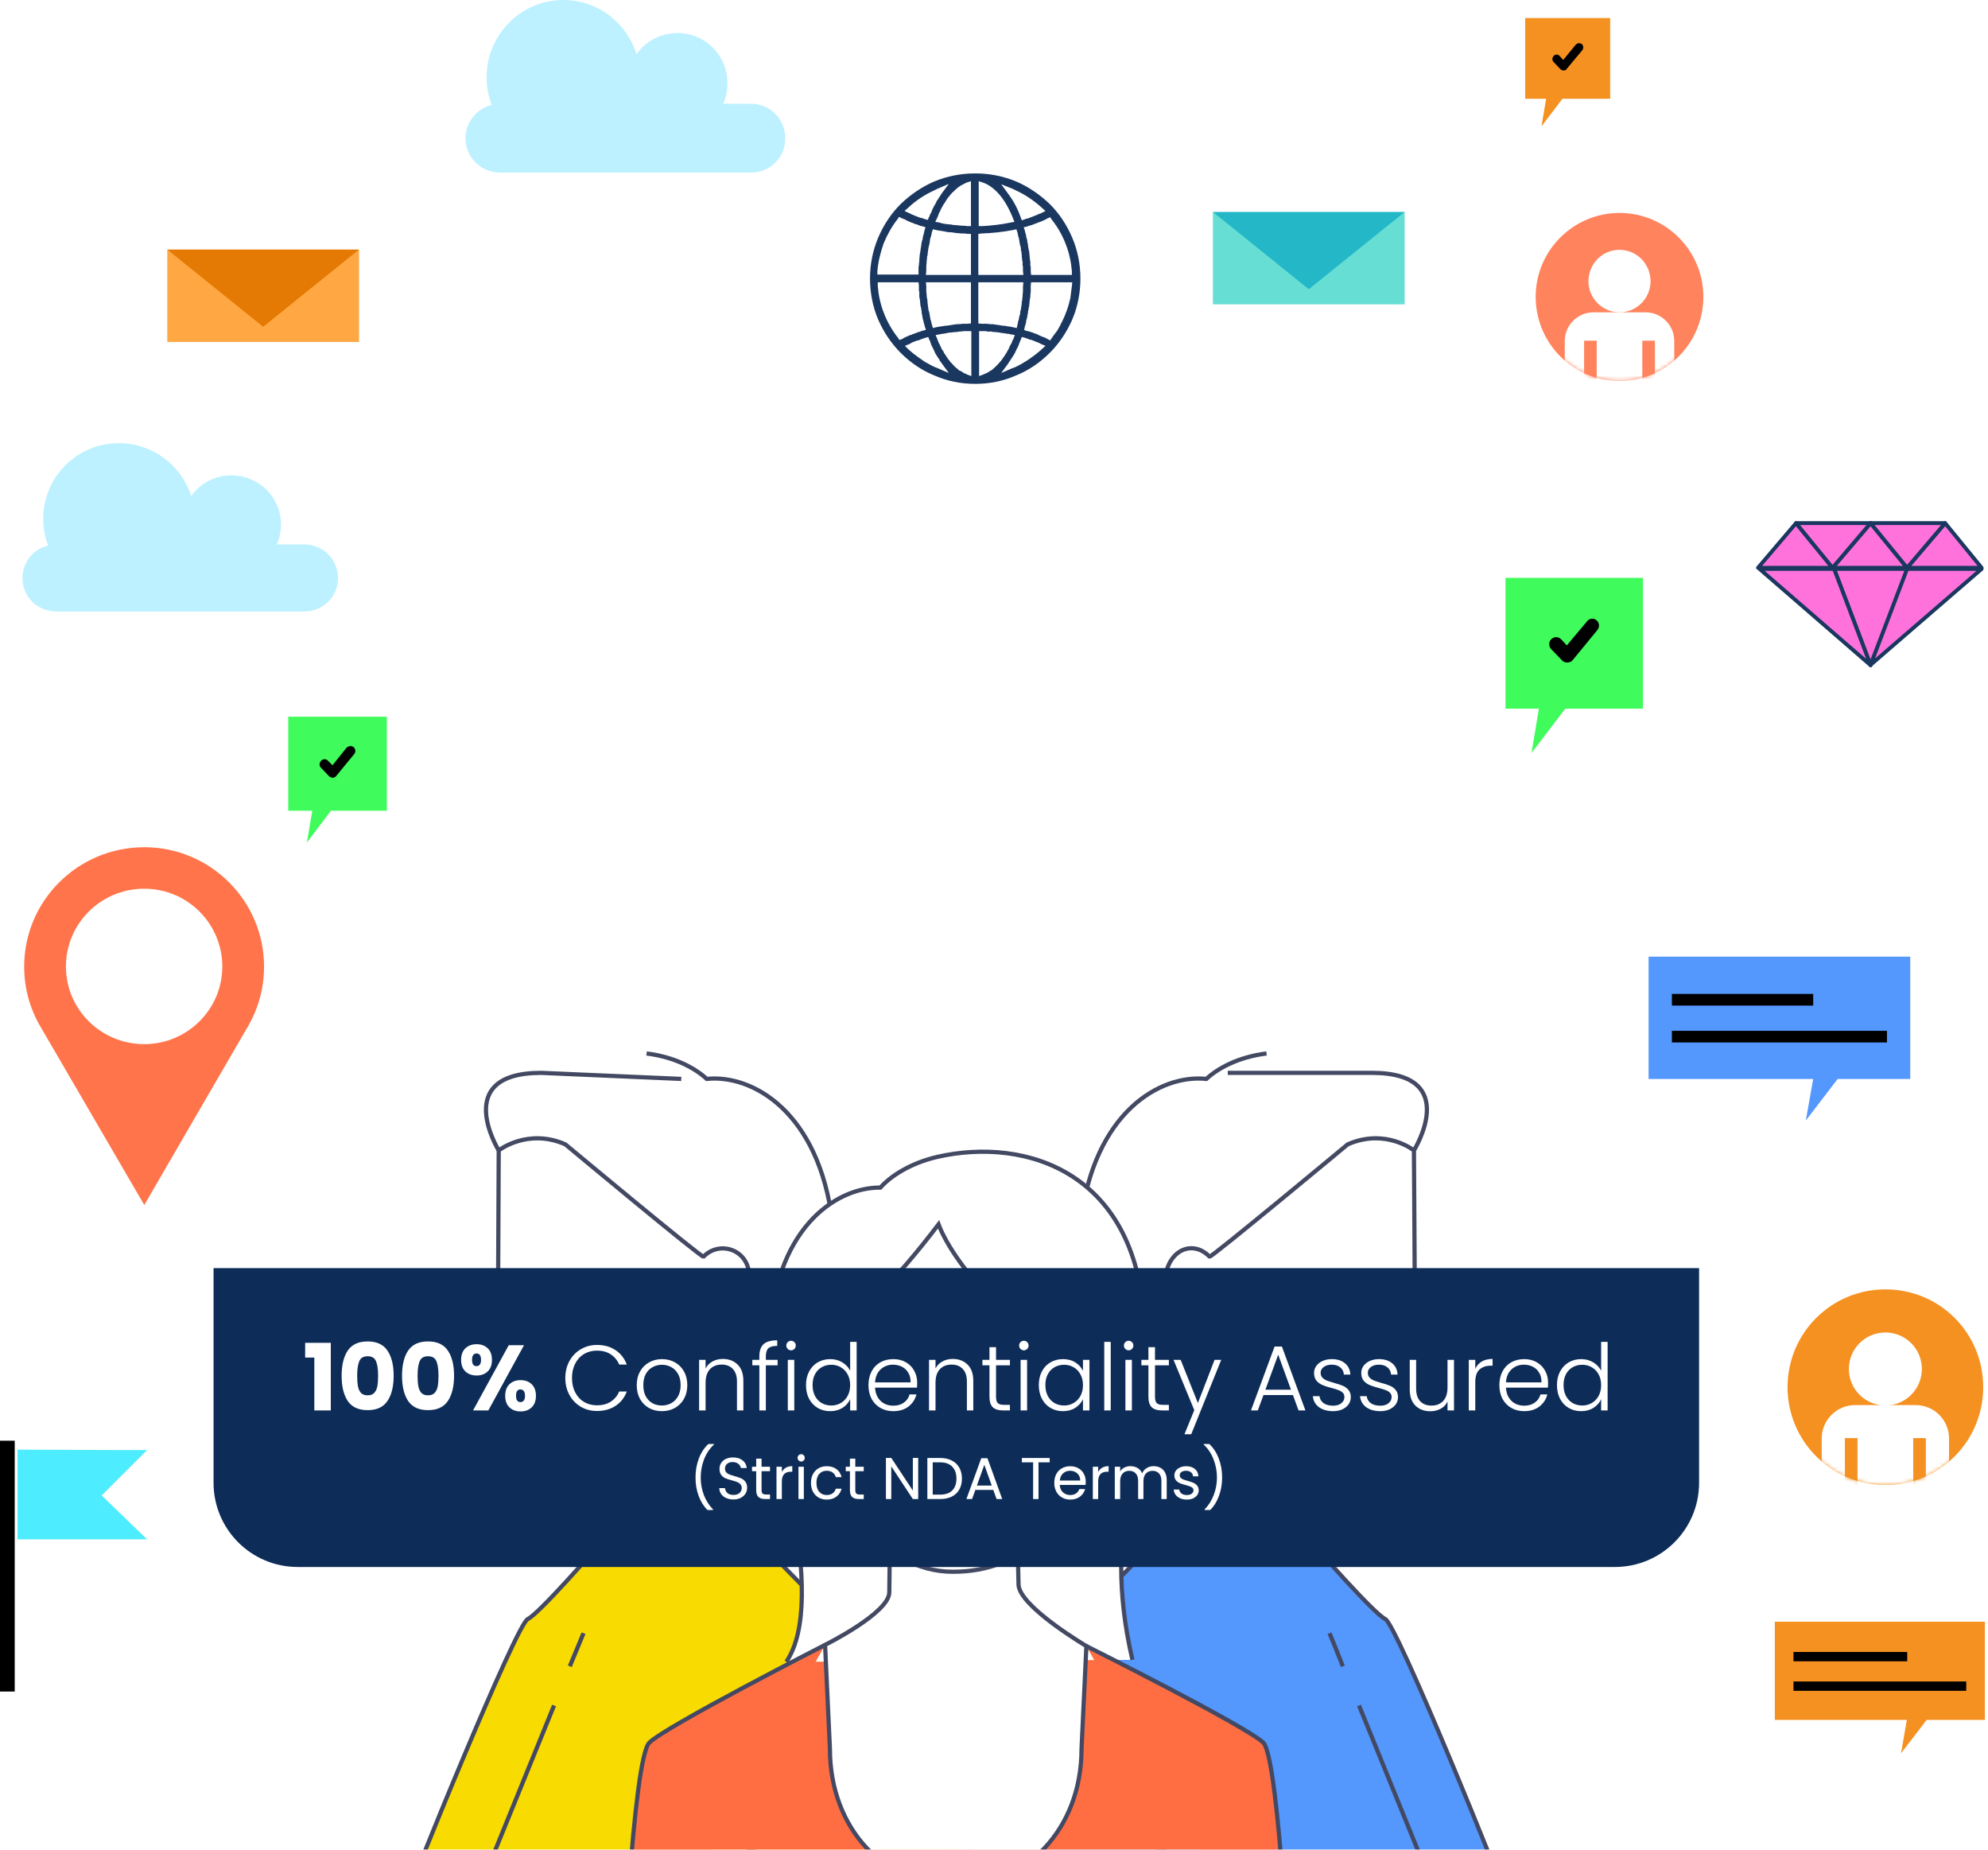 <svg width="516" height="480" viewBox="0 0 516 480" fill="none" xmlns="http://www.w3.org/2000/svg">
<g filter="url(#filter0_dddd_2607_10490)">
<path d="M241.406 339.759C244.237 332.106 247.696 282.834 254.93 273.923C258.075 269.94 305.669 224.128 306.403 220.668C307.242 217.209 311.33 220.668 341.313 229.789C341.313 229.789 356.618 247.296 359.553 248.659C362.489 249.917 389.641 316.695 394.044 329.066" fill="#5497FD"/>
<path d="M241.406 339.759C244.237 332.106 247.696 282.834 254.93 273.923C258.075 269.94 305.669 224.128 306.403 220.668C307.242 217.209 311.33 220.668 341.313 229.789C341.313 229.789 356.618 247.296 359.553 248.659C362.489 249.917 389.641 316.695 394.044 329.066" stroke="#444963" stroke-width="1.092" stroke-miterlimit="10"/>
<path d="M301.477 297.51V334.621V297.51Z" fill="white"/>
<path d="M301.477 297.51V334.621" stroke="#1352A9" stroke-width="2.427" stroke-miterlimit="10"/>
<path d="M298.019 197.814L294.77 208.088C297.286 204.943 298.124 201.483 298.019 197.814Z" fill="white"/>
<path d="M367.001 127.052C367.001 127.052 379.581 106.924 356.098 106.924C356.098 106.924 315.947 105.876 313.116 108.497C301.061 107.239 283.973 117.198 280.513 145.608C278.417 162.696 297.391 182.509 298.02 197.815L337.438 147.495L367.001 127.052Z" fill="white"/>
<path d="M328.735 101.891C321.187 102.835 315.945 105.875 313.115 108.496C301.059 107.238 283.971 117.197 280.511 145.607C277.891 166.888 307.768 192.258 294.769 208.088" fill="white"/>
<path d="M328.735 101.891C321.187 102.835 315.945 105.875 313.115 108.496C301.059 107.238 283.971 117.197 280.511 145.607C277.891 166.888 307.768 192.258 294.769 208.088" stroke="#444963" stroke-width="1.092" stroke-miterlimit="10"/>
<path d="M318.672 106.923H356.097C379.58 106.923 367 127.051 367 127.051" fill="white"/>
<path d="M318.672 106.923H356.097C379.58 106.923 367 127.051 367 127.051" stroke="#444963" stroke-width="1.092" stroke-miterlimit="10"/>
<path d="M346.662 211.757L335.34 212.072C346.138 213.749 365.741 207.354 367.419 196.556L366.999 127.052C366.999 127.052 359.661 121.181 349.807 125.479C349.807 125.479 314.478 154.833 313.954 154.623C309.236 149.801 302.317 153.26 302.317 161.961C302.317 171.816 310.18 171.501 306.615 179.468C303.575 186.283 301.374 194.04 301.164 194.25L308.922 219.41C321.711 223.394 322.236 223.708 341.315 229.788C341.315 229.788 342.678 211.862 346.662 211.757Z" fill="white" stroke="#444963" stroke-width="1.092" stroke-miterlimit="10"/>
<path d="M352.742 271.093L376.435 329.38L352.742 271.093Z" fill="white"/>
<path d="M352.742 271.093L376.435 329.38" stroke="#444963" stroke-width="1.092" stroke-miterlimit="10"/>
<path d="M345.086 252.328C346.274 255.194 347.427 258.059 348.545 260.925L345.086 252.328Z" fill="white"/>
<path d="M345.086 252.328C346.274 255.194 347.427 258.059 348.545 260.925" stroke="#444963" stroke-width="1.092" stroke-miterlimit="10"/>
<path d="M255.77 329.065C252.939 321.517 248.746 282.833 241.617 273.922C238.472 269.939 191.507 223.917 190.144 220.667C188.467 216.788 185.217 220.667 155.13 229.787C155.13 229.787 139.929 247.295 136.993 248.657C134.058 249.915 106.801 316.694 102.398 329.065" fill="#F8DB00"/>
<path d="M255.77 329.065C252.939 321.517 248.746 282.833 241.617 273.922C238.472 269.939 191.507 223.917 190.144 220.667C188.467 216.788 185.217 220.667 155.13 229.787C155.13 229.787 139.929 247.295 136.993 248.657C134.058 249.915 106.801 316.694 102.398 329.065" stroke="#444963" stroke-width="1.092" stroke-miterlimit="10"/>
<path d="M194.969 297.51V334.621V297.51Z" fill="white"/>
<path d="M194.969 297.51V334.621" stroke="black" stroke-width="2.427" stroke-miterlimit="10"/>
<path d="M197.59 195.822L194.759 186.807C194.34 189.742 195.074 192.677 197.59 195.822Z" fill="white"/>
<path d="M216.04 145.606C212.58 117.301 195.597 107.342 183.541 108.495L169.703 107.971L140.455 106.923C116.972 106.923 129.447 127.051 129.447 127.051L156.285 150.848L194.759 186.806C196.436 174.54 218.136 162.694 216.04 145.606Z" fill="white"/>
<path d="M167.82 101.891C175.368 102.835 180.61 105.875 183.44 108.496C195.391 107.238 212.584 117.197 216.044 145.607C218.56 166.888 184.594 179.992 197.593 195.822" fill="white"/>
<path d="M167.82 101.891C175.368 102.835 180.61 105.875 183.44 108.496C195.391 107.238 212.584 117.197 216.044 145.607C218.56 166.888 184.594 179.992 197.593 195.822" stroke="#444963" stroke-width="1.092" stroke-miterlimit="10"/>
<path d="M176.832 108.495L140.455 106.923C116.972 106.923 129.447 127.051 129.447 127.051" fill="white"/>
<path d="M176.832 108.495L140.455 106.923C116.972 106.923 129.447 127.051 129.447 127.051" stroke="#444963" stroke-width="1.092" stroke-miterlimit="10"/>
<path d="M149.89 211.757L161.212 212.072C150.414 213.749 130.81 207.354 129.133 196.556L129.447 127.052C129.447 127.052 136.891 121.181 146.745 125.479C146.745 125.479 181.969 154.833 182.598 154.623C187.315 149.801 196.017 153.47 194.234 161.961C192.033 172.34 190.041 185.758 190.251 185.968L187.63 219.41C174.84 223.394 174.316 223.708 155.132 229.788C155.132 229.788 153.769 211.862 149.89 211.757Z" fill="white" stroke="#444963" stroke-width="1.092" stroke-miterlimit="10"/>
<path d="M143.81 271.093L120.117 329.38L143.81 271.093Z" fill="white"/>
<path d="M143.81 271.093L120.117 329.38" stroke="#444963" stroke-width="1.092" stroke-miterlimit="10"/>
<path d="M151.463 252.328C150.275 255.194 149.087 258.059 147.898 260.925L151.463 252.328Z" fill="white"/>
<path d="M151.463 252.328C150.275 255.194 149.087 258.059 147.898 260.925" stroke="#444963" stroke-width="1.092" stroke-miterlimit="10"/>
<path d="M161.211 349.717L167.711 281.994L214.152 255.367L273.173 251.278L328.106 282.309L335.234 350.66L161.211 349.717Z" fill="#FF6E42"/>
<path d="M293.93 259.245C285.544 223.392 298.019 205.78 297.075 173.282C295.817 132.607 266.254 123.486 243.296 128.728C236.062 130.405 231.03 133.865 228.514 136.695C216.563 136.59 200.629 147.912 199.79 176.322C199.266 197.498 215.41 242.996 204.088 259.77" fill="white"/>
<path d="M293.93 259.245C285.544 223.392 298.019 205.78 297.075 173.282C295.817 132.607 266.254 123.486 243.296 128.728C236.062 130.405 231.03 133.865 228.514 136.695C216.563 136.59 200.629 147.912 199.79 176.322C199.266 197.498 215.41 242.996 204.088 259.77" stroke="#444963" stroke-width="1.092" stroke-miterlimit="10"/>
<path d="M214.149 255.366C214.149 255.366 172.739 276.542 168.546 280.735C164.248 284.929 161.312 350.659 161.312 350.659" fill="#FF6E42"/>
<path d="M214.149 255.366C214.149 255.366 172.739 276.542 168.546 280.735C164.248 284.929 161.312 350.659 161.312 350.659" stroke="#444963" stroke-width="1.092" stroke-miterlimit="10"/>
<path d="M335.022 350.661C335.022 350.661 332.087 284.931 327.894 280.737C323.595 276.544 281.977 255.682 281.977 255.682" fill="#FF6E42"/>
<path d="M335.022 350.661C335.022 350.661 332.087 284.931 327.894 280.737C323.595 276.544 281.977 255.682 281.977 255.682" stroke="#444963" stroke-width="1.092" stroke-miterlimit="10"/>
<path d="M264.158 231.465C264.158 231.465 264.263 234.086 264.368 239.747C264.577 245.408 281.98 255.681 281.98 255.681L280.722 282.309C280.722 303.381 266.045 318.057 248.014 318.057C229.982 318.057 215.41 303.381 215.41 282.309L214.152 255.367C214.152 255.367 230.821 247.085 230.821 241.739C230.926 236.392 230.926 231.15 230.926 231.15" fill="white"/>
<path d="M264.158 231.465C264.158 231.465 264.263 234.086 264.368 239.747C264.577 245.408 281.98 255.681 281.98 255.681L280.722 282.309C280.722 303.381 266.045 318.057 248.014 318.057C229.982 318.057 215.41 303.381 215.41 282.309L214.152 255.367C214.152 255.367 230.821 247.085 230.821 241.739C230.926 236.392 230.926 231.15 230.926 231.15" stroke="#444963" stroke-width="1.092" stroke-miterlimit="10"/>
<path d="M192.449 323.194V348.459V323.194Z" fill="white"/>
<path d="M192.449 323.194V348.459" stroke="#444963" stroke-miterlimit="10"/>
<path d="M303.676 323.194V348.459V323.194Z" fill="white"/>
<path d="M303.676 323.194V348.459" stroke="#444963" stroke-miterlimit="10"/>
<path d="M289.631 185.233C265.1 178.524 247.488 156.614 243.609 146.235C220.232 176.847 211.74 175.484 204.297 179.258L217.925 173.282C214.78 179.887 214.256 185.024 214.256 193.306C214.256 217.103 229.038 236.392 247.279 236.392C265.415 236.392 281.664 225.07 279.987 182.508L289.631 185.233Z" fill="white" stroke="#444963" stroke-width="1.092" stroke-miterlimit="10"/>
</g>
<path d="M55.43 329.089H441.011V384.797C441.011 396.862 431.23 406.643 419.165 406.643H77.276C65.21 406.643 55.43 396.862 55.43 384.797V329.089Z" fill="#0D2D58"/>
<path d="M79.206 352.291V348.47H85.862V366.012H81.585V352.291H79.206ZM88.673 357.001C88.673 354.245 89.202 352.075 90.259 350.489C91.332 348.903 93.055 348.11 95.426 348.11C97.797 348.11 99.511 348.903 100.568 350.489C101.642 352.075 102.178 354.245 102.178 357.001C102.178 359.789 101.642 361.975 100.568 363.561C99.511 365.147 97.797 365.94 95.426 365.94C93.055 365.94 91.332 365.147 90.259 363.561C89.202 361.975 88.673 359.789 88.673 357.001ZM98.141 357.001C98.141 355.383 97.965 354.141 97.612 353.276C97.26 352.395 96.531 351.955 95.426 351.955C94.32 351.955 93.591 352.395 93.239 353.276C92.886 354.141 92.71 355.383 92.71 357.001C92.71 358.09 92.774 358.996 92.902 359.716C93.031 360.421 93.287 360.998 93.671 361.447C94.072 361.879 94.657 362.095 95.426 362.095C96.195 362.095 96.771 361.879 97.156 361.447C97.556 360.998 97.821 360.421 97.949 359.716C98.077 358.996 98.141 358.09 98.141 357.001ZM104.349 357.001C104.349 354.245 104.878 352.075 105.935 350.489C107.009 348.903 108.731 348.11 111.102 348.11C113.473 348.11 115.187 348.903 116.244 350.489C117.318 352.075 117.854 354.245 117.854 357.001C117.854 359.789 117.318 361.975 116.244 363.561C115.187 365.147 113.473 365.94 111.102 365.94C108.731 365.94 107.009 365.147 105.935 363.561C104.878 361.975 104.349 359.789 104.349 357.001ZM113.817 357.001C113.817 355.383 113.641 354.141 113.289 353.276C112.936 352.395 112.207 351.955 111.102 351.955C109.996 351.955 109.267 352.395 108.915 353.276C108.563 354.141 108.386 355.383 108.386 357.001C108.386 358.09 108.45 358.996 108.579 359.716C108.707 360.421 108.963 360.998 109.348 361.447C109.748 361.879 110.333 362.095 111.102 362.095C111.871 362.095 112.448 361.879 112.832 361.447C113.233 360.998 113.497 360.421 113.625 359.716C113.753 358.996 113.817 358.09 113.817 357.001ZM119.689 352.892C119.689 351.594 120.057 350.593 120.794 349.888C121.547 349.183 122.517 348.831 123.702 348.831C124.888 348.831 125.849 349.183 126.586 349.888C127.323 350.593 127.691 351.594 127.691 352.892C127.691 354.189 127.323 355.191 126.586 355.896C125.849 356.6 124.888 356.953 123.702 356.953C122.517 356.953 121.547 356.6 120.794 355.896C120.057 355.191 119.689 354.189 119.689 352.892ZM136.006 349.095L126.754 366.012H122.789L132.041 349.095H136.006ZM123.678 351.234C122.909 351.234 122.525 351.786 122.525 352.892C122.525 353.981 122.909 354.526 123.678 354.526C124.047 354.526 124.335 354.39 124.543 354.117C124.751 353.845 124.856 353.436 124.856 352.892C124.856 351.786 124.463 351.234 123.678 351.234ZM131.128 362.216C131.128 360.918 131.496 359.917 132.233 359.212C132.97 358.507 133.931 358.154 135.117 358.154C136.302 358.154 137.263 358.507 138 359.212C138.737 359.917 139.106 360.918 139.106 362.216C139.106 363.513 138.737 364.515 138 365.219C137.263 365.924 136.302 366.277 135.117 366.277C133.931 366.277 132.97 365.924 132.233 365.219C131.496 364.515 131.128 363.513 131.128 362.216ZM135.093 360.558C134.724 360.558 134.436 360.694 134.227 360.966C134.035 361.238 133.939 361.655 133.939 362.216C133.939 363.305 134.324 363.85 135.093 363.85C135.461 363.85 135.749 363.714 135.958 363.441C136.166 363.169 136.27 362.76 136.27 362.216C136.27 361.671 136.166 361.262 135.958 360.99C135.749 360.702 135.461 360.558 135.093 360.558ZM146.733 357.602C146.733 355.952 147.093 354.478 147.814 353.18C148.535 351.866 149.521 350.849 150.77 350.128C152.02 349.391 153.413 349.023 154.951 349.023C156.826 349.023 158.428 349.471 159.758 350.369C161.103 351.25 162.081 352.499 162.689 354.117H160.719C160.238 352.98 159.501 352.091 158.508 351.45C157.531 350.809 156.345 350.489 154.951 350.489C153.718 350.489 152.604 350.777 151.611 351.354C150.634 351.931 149.865 352.764 149.304 353.853C148.744 354.926 148.463 356.176 148.463 357.602C148.463 359.028 148.744 360.277 149.304 361.351C149.865 362.424 150.634 363.249 151.611 363.826C152.604 364.402 153.718 364.691 154.951 364.691C156.345 364.691 157.531 364.378 158.508 363.754C159.501 363.113 160.238 362.232 160.719 361.11H162.689C162.081 362.712 161.103 363.954 159.758 364.835C158.412 365.716 156.81 366.157 154.951 366.157C153.413 366.157 152.02 365.796 150.77 365.075C149.521 364.338 148.535 363.321 147.814 362.023C147.093 360.726 146.733 359.252 146.733 357.602ZM171.784 366.205C170.551 366.205 169.437 365.932 168.444 365.388C167.467 364.827 166.69 364.042 166.113 363.033C165.553 362.007 165.272 360.814 165.272 359.452C165.272 358.09 165.561 356.905 166.137 355.896C166.714 354.87 167.499 354.085 168.492 353.541C169.486 352.98 170.599 352.7 171.833 352.7C173.066 352.7 174.18 352.98 175.173 353.541C176.182 354.085 176.967 354.87 177.528 355.896C178.105 356.905 178.393 358.09 178.393 359.452C178.393 360.798 178.105 361.983 177.528 363.009C176.951 364.034 176.158 364.827 175.149 365.388C174.139 365.932 173.018 366.205 171.784 366.205ZM171.784 364.739C172.65 364.739 173.451 364.547 174.188 364.162C174.924 363.762 175.517 363.169 175.966 362.384C176.43 361.583 176.663 360.606 176.663 359.452C176.663 358.299 176.438 357.329 175.99 356.544C175.541 355.743 174.949 355.151 174.212 354.766C173.475 354.366 172.674 354.165 171.809 354.165C170.943 354.165 170.142 354.366 169.405 354.766C168.669 355.151 168.076 355.743 167.627 356.544C167.195 357.329 166.978 358.299 166.978 359.452C166.978 360.606 167.195 361.583 167.627 362.384C168.076 363.169 168.661 363.762 169.381 364.162C170.118 364.547 170.919 364.739 171.784 364.739ZM187.611 352.651C189.181 352.651 190.463 353.14 191.456 354.117C192.449 355.079 192.946 356.48 192.946 358.323V366.012H191.288V358.515C191.288 357.089 190.927 356 190.206 355.247C189.501 354.494 188.532 354.117 187.299 354.117C186.033 354.117 185.024 354.518 184.271 355.319C183.518 356.12 183.141 357.297 183.141 358.851V366.012H181.459V352.892H183.141V355.127C183.558 354.326 184.159 353.717 184.944 353.3C185.729 352.868 186.618 352.651 187.611 352.651ZM201.833 354.31H198.781V366.012H197.099V354.31H195.272V352.892H197.099V351.979C197.099 350.553 197.459 349.503 198.18 348.831C198.917 348.158 200.102 347.821 201.737 347.821V349.263C200.647 349.263 199.878 349.471 199.43 349.888C198.997 350.304 198.781 351.001 198.781 351.979V352.892H201.833V354.31ZM205.322 350.417C204.985 350.417 204.697 350.296 204.457 350.056C204.216 349.816 204.096 349.519 204.096 349.167C204.096 348.815 204.216 348.526 204.457 348.302C204.697 348.062 204.985 347.941 205.322 347.941C205.658 347.941 205.947 348.062 206.187 348.302C206.427 348.526 206.547 348.815 206.547 349.167C206.547 349.519 206.427 349.816 206.187 350.056C205.947 350.296 205.658 350.417 205.322 350.417ZM206.163 352.892V366.012H204.481V352.892H206.163ZM209.203 359.428C209.203 358.082 209.475 356.905 210.02 355.896C210.565 354.87 211.31 354.085 212.255 353.541C213.216 352.98 214.298 352.7 215.499 352.7C216.653 352.7 217.694 352.98 218.623 353.541C219.552 354.101 220.233 354.83 220.666 355.727V348.23H222.348V366.012H220.666V363.081C220.265 363.994 219.608 364.747 218.695 365.34C217.782 365.916 216.709 366.205 215.475 366.205C214.274 366.205 213.192 365.924 212.231 365.364C211.286 364.803 210.541 364.01 209.996 362.985C209.467 361.959 209.203 360.774 209.203 359.428ZM220.666 359.452C220.666 358.395 220.449 357.466 220.017 356.665C219.584 355.864 218.992 355.247 218.239 354.814C217.502 354.382 216.685 354.165 215.787 354.165C214.858 354.165 214.025 354.374 213.288 354.79C212.551 355.207 211.967 355.815 211.534 356.616C211.118 357.401 210.909 358.339 210.909 359.428C210.909 360.501 211.118 361.447 211.534 362.264C211.967 363.065 212.551 363.681 213.288 364.114C214.025 364.531 214.858 364.739 215.787 364.739C216.685 364.739 217.502 364.523 218.239 364.09C218.992 363.657 219.584 363.041 220.017 362.24C220.449 361.439 220.666 360.509 220.666 359.452ZM238.059 358.779C238.059 359.356 238.043 359.797 238.011 360.101H227.125C227.173 361.094 227.414 361.943 227.846 362.648C228.279 363.353 228.847 363.89 229.552 364.258C230.257 364.611 231.026 364.787 231.859 364.787C232.949 364.787 233.862 364.523 234.599 363.994C235.352 363.465 235.848 362.752 236.089 361.855H237.867C237.546 363.137 236.858 364.186 235.8 365.003C234.759 365.804 233.445 366.205 231.859 366.205C230.626 366.205 229.52 365.932 228.543 365.388C227.566 364.827 226.797 364.042 226.236 363.033C225.691 362.007 225.419 360.814 225.419 359.452C225.419 358.09 225.691 356.897 226.236 355.872C226.781 354.846 227.542 354.061 228.519 353.517C229.496 352.972 230.61 352.7 231.859 352.7C233.109 352.7 234.198 352.972 235.127 353.517C236.073 354.061 236.794 354.798 237.29 355.727C237.803 356.641 238.059 357.658 238.059 358.779ZM236.353 358.731C236.369 357.754 236.169 356.921 235.752 356.232C235.352 355.543 234.799 355.022 234.094 354.67C233.389 354.318 232.62 354.141 231.787 354.141C230.538 354.141 229.472 354.542 228.591 355.343C227.71 356.144 227.221 357.273 227.125 358.731H236.353ZM247.289 352.651C248.859 352.651 250.14 353.14 251.133 354.117C252.127 355.079 252.623 356.48 252.623 358.323V366.012H250.965V358.515C250.965 357.089 250.605 356 249.884 355.247C249.179 354.494 248.21 354.117 246.976 354.117C245.711 354.117 244.701 354.518 243.948 355.319C243.195 356.12 242.819 357.297 242.819 358.851V366.012H241.137V352.892H242.819V355.127C243.235 354.326 243.836 353.717 244.621 353.3C245.406 352.868 246.295 352.651 247.289 352.651ZM258.53 354.31V362.456C258.53 363.257 258.683 363.81 258.987 364.114C259.291 364.418 259.828 364.571 260.597 364.571H262.135V366.012H260.333C259.147 366.012 258.266 365.74 257.689 365.195C257.113 364.635 256.824 363.722 256.824 362.456V354.31H254.998V352.892H256.824V349.6H258.53V352.892H262.135V354.31H258.53ZM265.75 350.417C265.414 350.417 265.125 350.296 264.885 350.056C264.645 349.816 264.525 349.519 264.525 349.167C264.525 348.815 264.645 348.526 264.885 348.302C265.125 348.062 265.414 347.941 265.75 347.941C266.087 347.941 266.375 348.062 266.615 348.302C266.856 348.526 266.976 348.815 266.976 349.167C266.976 349.519 266.856 349.816 266.615 350.056C266.375 350.296 266.087 350.417 265.75 350.417ZM266.591 352.892V366.012H264.909V352.892H266.591ZM269.632 359.428C269.632 358.082 269.896 356.905 270.425 355.896C270.969 354.87 271.714 354.085 272.659 353.541C273.621 352.98 274.702 352.7 275.904 352.7C277.153 352.7 278.226 352.988 279.124 353.565C280.037 354.141 280.694 354.878 281.094 355.775V352.892H282.776V366.012H281.094V363.105C280.678 364.002 280.013 364.747 279.1 365.34C278.202 365.916 277.129 366.205 275.879 366.205C274.694 366.205 273.621 365.924 272.659 365.364C271.714 364.803 270.969 364.01 270.425 362.985C269.896 361.959 269.632 360.774 269.632 359.428ZM281.094 359.452C281.094 358.395 280.878 357.466 280.445 356.665C280.013 355.864 279.42 355.247 278.667 354.814C277.93 354.382 277.113 354.165 276.216 354.165C275.287 354.165 274.454 354.374 273.717 354.79C272.98 355.207 272.395 355.815 271.963 356.616C271.546 357.401 271.338 358.339 271.338 359.428C271.338 360.501 271.546 361.447 271.963 362.264C272.395 363.065 272.98 363.681 273.717 364.114C274.454 364.531 275.287 364.739 276.216 364.739C277.113 364.739 277.93 364.523 278.667 364.09C279.42 363.657 280.013 363.041 280.445 362.24C280.878 361.439 281.094 360.509 281.094 359.452ZM288.299 348.23V366.012H286.616V348.23H288.299ZM292.949 350.417C292.612 350.417 292.324 350.296 292.084 350.056C291.843 349.816 291.723 349.519 291.723 349.167C291.723 348.815 291.843 348.526 292.084 348.302C292.324 348.062 292.612 347.941 292.949 347.941C293.285 347.941 293.574 348.062 293.814 348.302C294.054 348.526 294.174 348.815 294.174 349.167C294.174 349.519 294.054 349.816 293.814 350.056C293.574 350.296 293.285 350.417 292.949 350.417ZM293.79 352.892V366.012H292.108V352.892H293.79ZM299.786 354.31V362.456C299.786 363.257 299.938 363.81 300.243 364.114C300.547 364.418 301.084 364.571 301.853 364.571H303.391V366.012H301.588C300.403 366.012 299.522 365.74 298.945 365.195C298.368 364.635 298.08 363.722 298.08 362.456V354.31H296.253V352.892H298.08V349.6H299.786V352.892H303.391V354.31H299.786ZM316.979 352.892L309.193 372.188H307.438L309.986 365.94L304.603 352.892H306.453L310.923 364.09L315.248 352.892H316.979ZM335.586 362.023H327.945L326.479 366.012H324.7L330.828 349.431H332.727L338.83 366.012H337.052L335.586 362.023ZM335.082 360.63L331.765 351.546L328.449 360.63H335.082ZM346.048 366.205C344.542 366.205 343.308 365.86 342.347 365.171C341.402 364.466 340.873 363.513 340.761 362.312H342.491C342.571 363.049 342.916 363.649 343.525 364.114C344.149 364.563 344.983 364.787 346.024 364.787C346.937 364.787 347.65 364.571 348.163 364.138C348.691 363.706 348.956 363.169 348.956 362.528C348.956 362.079 348.811 361.711 348.523 361.423C348.235 361.134 347.866 360.91 347.418 360.75C346.985 360.574 346.392 360.389 345.639 360.197C344.662 359.941 343.869 359.684 343.26 359.428C342.652 359.172 342.131 358.795 341.698 358.299C341.282 357.786 341.074 357.105 341.074 356.256C341.074 355.615 341.266 355.022 341.65 354.478C342.035 353.933 342.579 353.501 343.284 353.18C343.989 352.86 344.79 352.7 345.687 352.7C347.097 352.7 348.235 353.06 349.1 353.781C349.965 354.486 350.429 355.463 350.494 356.713H348.811C348.763 355.944 348.459 355.327 347.898 354.862C347.354 354.382 346.601 354.141 345.639 354.141C344.79 354.141 344.101 354.342 343.573 354.742C343.044 355.143 342.78 355.639 342.78 356.232C342.78 356.745 342.932 357.169 343.236 357.506C343.557 357.826 343.949 358.082 344.414 358.275C344.878 358.451 345.503 358.651 346.288 358.875C347.233 359.132 347.986 359.38 348.547 359.62C349.108 359.861 349.588 360.213 349.989 360.678C350.389 361.142 350.598 361.759 350.614 362.528C350.614 363.233 350.421 363.866 350.037 364.426C349.652 364.971 349.116 365.404 348.427 365.724C347.738 366.044 346.945 366.205 346.048 366.205ZM358.298 366.205C356.792 366.205 355.558 365.86 354.597 365.171C353.652 364.466 353.123 363.513 353.011 362.312H354.741C354.821 363.049 355.166 363.649 355.775 364.114C356.399 364.563 357.232 364.787 358.274 364.787C359.187 364.787 359.9 364.571 360.412 364.138C360.941 363.706 361.206 363.169 361.206 362.528C361.206 362.079 361.061 361.711 360.773 361.423C360.485 361.134 360.116 360.91 359.668 360.75C359.235 360.574 358.642 360.389 357.889 360.197C356.912 359.941 356.119 359.684 355.51 359.428C354.901 359.172 354.381 358.795 353.948 358.299C353.532 357.786 353.323 357.105 353.323 356.256C353.323 355.615 353.516 355.022 353.9 354.478C354.285 353.933 354.829 353.501 355.534 353.18C356.239 352.86 357.04 352.7 357.937 352.7C359.347 352.7 360.485 353.06 361.35 353.781C362.215 354.486 362.679 355.463 362.743 356.713H361.061C361.013 355.944 360.709 355.327 360.148 354.862C359.603 354.382 358.851 354.141 357.889 354.141C357.04 354.141 356.351 354.342 355.823 354.742C355.294 355.143 355.03 355.639 355.03 356.232C355.03 356.745 355.182 357.169 355.486 357.506C355.807 357.826 356.199 358.082 356.664 358.275C357.128 358.451 357.753 358.651 358.538 358.875C359.483 359.132 360.236 359.38 360.797 359.62C361.358 359.861 361.838 360.213 362.239 360.678C362.639 361.142 362.848 361.759 362.864 362.528C362.864 363.233 362.671 363.866 362.287 364.426C361.902 364.971 361.366 365.404 360.677 365.724C359.988 366.044 359.195 366.205 358.298 366.205ZM377.396 352.892V366.012H375.714V363.706C375.33 364.523 374.737 365.147 373.936 365.58C373.135 366.012 372.238 366.229 371.245 366.229C369.675 366.229 368.393 365.748 367.4 364.787C366.406 363.81 365.91 362.4 365.91 360.558V352.892H367.568V360.365C367.568 361.791 367.92 362.88 368.625 363.633C369.346 364.386 370.323 364.763 371.557 364.763C372.823 364.763 373.832 364.362 374.585 363.561C375.338 362.76 375.714 361.583 375.714 360.029V352.892H377.396ZM382.919 355.223C383.287 354.406 383.848 353.773 384.601 353.324C385.37 352.876 386.307 352.651 387.413 352.651V354.406H386.956C385.739 354.406 384.761 354.734 384.024 355.391C383.287 356.048 382.919 357.145 382.919 358.683V366.012H381.237V352.892H382.919V355.223ZM401.814 358.779C401.814 359.356 401.798 359.797 401.766 360.101H390.88C390.929 361.094 391.169 361.943 391.601 362.648C392.034 363.353 392.603 363.89 393.308 364.258C394.012 364.611 394.781 364.787 395.614 364.787C396.704 364.787 397.617 364.523 398.354 363.994C399.107 363.465 399.604 362.752 399.844 361.855H401.622C401.302 363.137 400.613 364.186 399.555 365.003C398.514 365.804 397.2 366.205 395.614 366.205C394.381 366.205 393.275 365.932 392.298 365.388C391.321 364.827 390.552 364.042 389.991 363.033C389.447 362.007 389.174 360.814 389.174 359.452C389.174 358.09 389.447 356.897 389.991 355.872C390.536 354.846 391.297 354.061 392.274 353.517C393.251 352.972 394.365 352.7 395.614 352.7C396.864 352.7 397.953 352.972 398.883 353.517C399.828 354.061 400.549 354.798 401.045 355.727C401.558 356.641 401.814 357.658 401.814 358.779ZM400.108 358.731C400.124 357.754 399.924 356.921 399.507 356.232C399.107 355.543 398.554 355.022 397.849 354.67C397.144 354.318 396.375 354.141 395.542 354.141C394.293 354.141 393.227 354.542 392.346 355.343C391.465 356.144 390.977 357.273 390.88 358.731H400.108ZM404.123 359.428C404.123 358.082 404.395 356.905 404.94 355.896C405.485 354.87 406.23 354.085 407.175 353.541C408.136 352.98 409.217 352.7 410.419 352.7C411.572 352.7 412.614 352.98 413.543 353.541C414.472 354.101 415.153 354.83 415.586 355.727V348.23H417.268V366.012H415.586V363.081C415.185 363.994 414.528 364.747 413.615 365.34C412.702 365.916 411.629 366.205 410.395 366.205C409.193 366.205 408.112 365.924 407.151 365.364C406.206 364.803 405.461 364.01 404.916 362.985C404.387 361.959 404.123 360.774 404.123 359.428ZM415.586 359.452C415.586 358.395 415.369 357.466 414.937 356.665C414.504 355.864 413.911 355.247 413.159 354.814C412.422 354.382 411.605 354.165 410.707 354.165C409.778 354.165 408.945 354.374 408.208 354.79C407.471 355.207 406.887 355.815 406.454 356.616C406.037 357.401 405.829 358.339 405.829 359.428C405.829 360.501 406.037 361.447 406.454 362.264C406.887 363.065 407.471 363.681 408.208 364.114C408.945 364.531 409.778 364.739 410.707 364.739C411.605 364.739 412.422 364.523 413.159 364.09C413.911 363.657 414.504 363.041 414.937 362.24C415.369 361.439 415.586 360.509 415.586 359.452ZM183.632 391.857C182.654 390.898 181.889 389.68 181.339 388.202C180.798 386.724 180.528 385.128 180.528 383.416C180.528 381.662 180.813 380.026 181.384 378.507C181.966 376.978 182.791 375.718 183.862 374.73H185.314V374.867C184.173 375.938 183.311 377.227 182.73 378.736C182.159 380.235 181.874 381.795 181.874 383.416C181.874 384.996 182.144 386.505 182.684 387.942C183.235 389.379 184.035 390.639 185.085 391.719V391.857H183.632ZM190.378 389.119C189.674 389.119 189.042 388.997 188.482 388.752C187.931 388.498 187.498 388.151 187.182 387.713C186.866 387.264 186.703 386.749 186.692 386.168H188.176C188.227 386.668 188.431 387.091 188.787 387.437C189.154 387.774 189.685 387.942 190.378 387.942C191.04 387.942 191.56 387.779 191.938 387.453C192.325 387.116 192.519 386.688 192.519 386.168C192.519 385.76 192.407 385.429 192.182 385.174C191.958 384.919 191.678 384.726 191.341 384.593C191.005 384.46 190.551 384.318 189.98 384.165C189.277 383.981 188.711 383.798 188.283 383.614C187.865 383.431 187.503 383.145 187.197 382.758C186.901 382.36 186.754 381.83 186.754 381.168C186.754 380.586 186.901 380.072 187.197 379.623C187.493 379.174 187.906 378.828 188.436 378.583C188.976 378.339 189.593 378.216 190.286 378.216C191.285 378.216 192.101 378.466 192.733 378.965C193.375 379.465 193.737 380.128 193.819 380.953H192.289C192.238 380.546 192.024 380.189 191.647 379.883C191.27 379.567 190.77 379.409 190.148 379.409C189.567 379.409 189.093 379.562 188.726 379.868C188.359 380.163 188.176 380.581 188.176 381.122C188.176 381.509 188.283 381.825 188.497 382.07C188.721 382.314 188.991 382.503 189.307 382.636C189.634 382.758 190.087 382.901 190.668 383.064C191.372 383.257 191.938 383.451 192.366 383.645C192.794 383.828 193.161 384.119 193.467 384.517C193.773 384.904 193.926 385.434 193.926 386.107C193.926 386.627 193.788 387.116 193.513 387.575C193.237 388.034 192.83 388.406 192.289 388.691C191.749 388.977 191.112 389.119 190.378 389.119ZM197.671 381.779V386.719C197.671 387.126 197.757 387.417 197.931 387.59C198.104 387.753 198.405 387.835 198.833 387.835H199.858V389.012H198.604C197.829 389.012 197.248 388.834 196.86 388.477C196.473 388.12 196.279 387.534 196.279 386.719V381.779H195.193V380.632H196.279V378.522H197.671V380.632H199.858V381.779H197.671ZM202.935 381.993C203.18 381.514 203.527 381.142 203.975 380.877C204.434 380.612 204.99 380.479 205.642 380.479V381.917H205.275C203.715 381.917 202.935 382.763 202.935 384.455V389.012H201.544V380.632H202.935V381.993ZM207.967 379.271C207.702 379.271 207.478 379.18 207.294 378.996C207.111 378.813 207.019 378.588 207.019 378.323C207.019 378.058 207.111 377.834 207.294 377.65C207.478 377.467 207.702 377.375 207.967 377.375C208.222 377.375 208.436 377.467 208.609 377.65C208.793 377.834 208.885 378.058 208.885 378.323C208.885 378.588 208.793 378.813 208.609 378.996C208.436 379.18 208.222 379.271 207.967 379.271ZM208.64 380.632V389.012H207.248V380.632H208.64ZM210.492 384.807C210.492 383.941 210.665 383.186 211.012 382.544C211.358 381.891 211.837 381.387 212.449 381.03C213.071 380.673 213.78 380.495 214.575 380.495C215.604 380.495 216.451 380.744 217.113 381.244C217.786 381.744 218.23 382.437 218.444 383.324H216.945C216.802 382.814 216.522 382.411 216.104 382.116C215.696 381.82 215.186 381.672 214.575 381.672C213.78 381.672 213.137 381.947 212.648 382.498C212.159 383.038 211.914 383.808 211.914 384.807C211.914 385.816 212.159 386.596 212.648 387.147C213.137 387.697 213.78 387.973 214.575 387.973C215.186 387.973 215.696 387.83 216.104 387.544C216.512 387.259 216.792 386.851 216.945 386.321H218.444C218.219 387.177 217.771 387.866 217.098 388.385C216.425 388.895 215.584 389.15 214.575 389.15C213.78 389.15 213.071 388.972 212.449 388.615C211.837 388.258 211.358 387.753 211.012 387.101C210.665 386.448 210.492 385.684 210.492 384.807ZM221.998 381.779V386.719C221.998 387.126 222.085 387.417 222.258 387.59C222.431 387.753 222.732 387.835 223.16 387.835H224.185V389.012H222.931C222.156 389.012 221.575 388.834 221.187 388.477C220.8 388.12 220.606 387.534 220.606 386.719V381.779H219.521V380.632H220.606V378.522H221.998V380.632H224.185V381.779H221.998ZM238.328 389.012H236.936L231.339 380.525V389.012H229.948V378.339H231.339L236.936 386.81V378.339H238.328V389.012ZM244.018 378.354C245.181 378.354 246.185 378.573 247.031 379.011C247.887 379.44 248.54 380.056 248.988 380.862C249.447 381.667 249.677 382.615 249.677 383.706C249.677 384.797 249.447 385.745 248.988 386.55C248.54 387.346 247.887 387.957 247.031 388.385C246.185 388.803 245.181 389.012 244.018 389.012H240.7V378.354H244.018ZM244.018 387.866C245.395 387.866 246.445 387.504 247.169 386.78C247.892 386.046 248.254 385.021 248.254 383.706C248.254 382.381 247.887 381.346 247.153 380.602C246.43 379.858 245.385 379.485 244.018 379.485H242.092V387.866H244.018ZM257.812 386.642H253.164L252.307 389.012H250.839L254.693 378.415H256.299L260.137 389.012H258.669L257.812 386.642ZM257.415 385.511L255.488 380.128L253.561 385.511H257.415ZM272.454 378.354V379.485H269.548V389.012H268.157V379.485H265.236V378.354H272.454ZM281.813 384.501C281.813 384.766 281.797 385.047 281.767 385.342H275.069C275.12 386.168 275.4 386.815 275.91 387.284C276.43 387.743 277.057 387.973 277.791 387.973C278.392 387.973 278.892 387.835 279.29 387.56C279.697 387.274 279.983 386.897 280.146 386.428H281.645C281.42 387.233 280.972 387.891 280.299 388.401C279.626 388.9 278.79 389.15 277.791 389.15C276.996 389.15 276.282 388.972 275.65 388.615C275.028 388.258 274.539 387.753 274.182 387.101C273.825 386.438 273.647 385.674 273.647 384.807C273.647 383.941 273.82 383.181 274.167 382.529C274.513 381.876 274.998 381.377 275.619 381.03C276.251 380.673 276.975 380.495 277.791 380.495C278.586 380.495 279.29 380.668 279.901 381.015C280.513 381.361 280.982 381.84 281.308 382.452C281.645 383.054 281.813 383.737 281.813 384.501ZM280.375 384.211C280.375 383.681 280.258 383.227 280.024 382.85C279.789 382.462 279.468 382.172 279.06 381.978C278.663 381.774 278.219 381.672 277.73 381.672C277.026 381.672 276.425 381.896 275.925 382.345C275.436 382.794 275.156 383.416 275.084 384.211H280.375ZM285.041 381.993C285.286 381.514 285.632 381.142 286.081 380.877C286.54 380.612 287.095 380.479 287.748 380.479V381.917H287.381C285.821 381.917 285.041 382.763 285.041 384.455V389.012H283.65V380.632H285.041V381.993ZM299.432 380.479C300.084 380.479 300.665 380.617 301.175 380.892C301.685 381.157 302.088 381.56 302.383 382.1C302.679 382.641 302.827 383.298 302.827 384.073V389.012H301.45V384.272C301.45 383.436 301.241 382.799 300.823 382.36C300.416 381.912 299.86 381.687 299.157 381.687C298.433 381.687 297.857 381.922 297.429 382.391C297 382.85 296.786 383.517 296.786 384.394V389.012H295.41V384.272C295.41 383.436 295.201 382.799 294.783 382.36C294.375 381.912 293.82 381.687 293.116 381.687C292.392 381.687 291.816 381.922 291.388 382.391C290.96 382.85 290.746 383.517 290.746 384.394V389.012H289.354V380.632H290.746V381.84C291.021 381.402 291.388 381.066 291.847 380.831C292.316 380.597 292.831 380.479 293.391 380.479C294.095 380.479 294.717 380.637 295.257 380.953C295.797 381.27 296.2 381.733 296.465 382.345C296.7 381.754 297.087 381.295 297.627 380.969C298.168 380.643 298.769 380.479 299.432 380.479ZM308.076 389.15C307.434 389.15 306.858 389.043 306.348 388.829C305.838 388.605 305.436 388.299 305.14 387.911C304.844 387.514 304.681 387.06 304.651 386.55H306.088C306.129 386.968 306.323 387.31 306.669 387.575C307.026 387.84 307.49 387.973 308.061 387.973C308.591 387.973 309.009 387.855 309.315 387.621C309.621 387.386 309.774 387.091 309.774 386.734C309.774 386.367 309.61 386.097 309.284 385.923C308.958 385.74 308.453 385.562 307.77 385.388C307.148 385.225 306.639 385.062 306.241 384.899C305.854 384.726 305.517 384.476 305.232 384.15C304.956 383.813 304.819 383.375 304.819 382.834C304.819 382.406 304.946 382.014 305.201 381.657C305.456 381.3 305.818 381.02 306.287 380.816C306.756 380.602 307.291 380.495 307.893 380.495C308.82 380.495 309.57 380.729 310.141 381.198C310.711 381.667 311.017 382.309 311.058 383.125H309.666C309.636 382.687 309.457 382.335 309.131 382.07C308.815 381.805 308.387 381.672 307.847 381.672C307.347 381.672 306.95 381.779 306.654 381.993C306.358 382.207 306.21 382.488 306.21 382.834C306.21 383.11 306.297 383.339 306.47 383.523C306.654 383.696 306.878 383.839 307.143 383.951C307.419 384.053 307.796 384.17 308.275 384.302C308.876 384.466 309.366 384.629 309.743 384.792C310.12 384.945 310.441 385.179 310.706 385.495C310.982 385.811 311.124 386.224 311.135 386.734C311.135 387.193 311.007 387.606 310.752 387.973C310.497 388.34 310.135 388.63 309.666 388.844C309.208 389.048 308.678 389.15 308.076 389.15ZM312.656 391.857V391.719C313.706 390.639 314.501 389.379 315.041 387.942C315.592 386.505 315.867 384.996 315.867 383.416C315.867 381.795 315.576 380.235 314.995 378.736C314.424 377.227 313.568 375.938 312.426 374.867V374.73H313.879C314.949 375.718 315.77 376.978 316.341 378.507C316.922 380.026 317.213 381.662 317.213 383.416C317.213 385.128 316.937 386.724 316.387 388.202C315.846 389.68 315.087 390.898 314.108 391.857H312.656Z" fill="white"/>
<path d="M495.818 248.259H427.906V279.998H470.628L468.714 290.78L476.976 279.998H495.818V248.259Z" fill="#5497FD"/>
<path d="M489.774 267.504H433.953V270.527H489.774V267.504Z" fill="black"/>
<path d="M470.63 257.932H433.953V260.955H470.63V257.932Z" fill="black"/>
<path d="M515.187 420.843H460.676V446.335H494.934L493.423 455L500.073 446.335H515.187V420.843Z" fill="#F59121"/>
<path d="M510.35 436.359H465.512V438.777H510.35V436.359Z" fill="black"/>
<path d="M495.034 428.701H465.512V431.12H495.034V428.701Z" fill="black"/>
<path d="M12.518 141.573C11.618 139.384 11.218 136.995 11.218 134.607C11.218 123.758 20.02 115 30.823 115C39.626 115 47.128 120.773 49.628 128.735C51.929 125.45 55.73 123.36 60.031 123.36C67.133 123.36 72.935 129.033 72.935 136.1C72.935 137.991 72.535 139.682 71.835 141.275H78.936C83.838 141.275 87.739 145.156 87.739 150.033C87.739 154.81 83.838 158.692 78.936 158.692H14.619C9.718 158.692 5.816 154.81 5.816 150.033C5.816 145.953 8.617 142.469 12.518 141.573Z" fill="#BDF1FF"/>
<path d="M127.608 27.238C126.797 24.994 126.29 22.545 126.29 20.097C126.29 8.977 135.21 0 146.258 0C155.178 0 162.679 5.917 165.213 14.078C167.544 10.711 171.497 8.569 175.855 8.569C183.052 8.569 188.83 14.384 188.83 21.627C188.83 23.565 188.424 25.299 187.715 26.932H195.013C199.878 26.932 203.831 30.91 203.831 35.909C203.831 40.806 199.878 44.784 195.013 44.784H129.736C124.871 44.784 120.816 40.806 120.816 35.909C120.816 31.726 123.756 28.156 127.608 27.238Z" fill="#BDF1FF"/>
<path fill-rule="evenodd" clip-rule="evenodd" d="M68.538 250.836C68.538 256.468 67.038 261.768 64.371 266.324L37.45 312.705L10.445 266.324C7.778 261.768 6.277 256.468 6.277 250.836C6.277 233.774 20.197 219.86 37.45 219.86C54.619 219.86 68.538 233.774 68.538 250.836ZM57.703 250.836C57.703 239.654 48.618 230.627 37.45 230.627C26.198 230.627 17.113 239.654 17.113 250.836C17.113 261.934 26.198 270.962 37.45 270.962C48.618 270.962 57.703 261.934 57.703 250.836Z" fill="#FF744A"/>
<path d="M68.305 76.844L43.418 64.753V88.734H43.62H92.992H93.193V64.753L68.305 76.844Z" fill="#FFA743"/>
<path d="M93.193 64.753H43.418L68.305 84.804L93.193 64.753Z" fill="#E47A03"/>
<path d="M339.704 67.091L314.816 55V78.981H315.018H364.39H364.592V55L339.704 67.091Z" fill="#66DED4"/>
<path d="M364.592 55H314.816L339.704 75.051L364.592 55Z" fill="#23B7C8"/>
<path fill-rule="evenodd" clip-rule="evenodd" d="M253.124 99.615C249.396 99.615 245.869 98.911 242.443 97.402C239.218 96.095 236.296 94.083 233.777 91.569C231.258 89.054 229.343 86.137 227.932 82.919C226.522 79.6 225.816 75.979 225.816 72.257C225.816 68.636 226.522 65.015 227.932 61.696C229.343 58.377 231.258 55.46 233.777 52.946C236.296 50.532 239.218 48.52 242.443 47.112C245.869 45.704 249.396 45 253.124 45C256.852 45 260.379 45.704 263.805 47.112C267.03 48.52 269.952 50.532 272.471 52.946C274.99 55.46 276.905 58.377 278.315 61.696C279.726 65.015 280.431 68.636 280.431 72.257C280.431 75.979 279.726 79.6 278.315 82.919C276.905 86.137 274.99 89.054 272.471 91.569C269.952 94.083 267.03 96.095 263.805 97.402C260.379 98.911 256.852 99.615 253.124 99.615ZM254.132 97.603L255.442 97.1C255.442 97.1 255.475 97.067 255.542 97C255.677 97 255.811 96.966 255.945 96.899C255.945 96.899 255.979 96.866 256.046 96.799C256.113 96.799 256.214 96.765 256.348 96.698V96.597C256.483 96.597 256.617 96.564 256.751 96.497V96.396C256.886 96.329 256.987 96.262 257.054 96.195H257.154C257.222 96.128 257.322 96.061 257.457 95.994C257.457 95.927 257.49 95.894 257.558 95.894C257.625 95.826 257.725 95.759 257.86 95.692C257.86 95.625 257.86 95.592 257.86 95.592C257.994 95.525 258.095 95.458 258.162 95.391L258.263 95.29C258.33 95.223 258.397 95.156 258.464 95.089L258.565 94.988C258.7 94.854 258.8 94.754 258.867 94.686L258.968 94.586C259.035 94.519 259.103 94.452 259.17 94.385C259.237 94.318 259.271 94.251 259.271 94.184C259.338 94.117 259.439 94.049 259.573 93.983C259.573 93.915 259.573 93.882 259.573 93.882C259.707 93.748 259.808 93.647 259.875 93.58C259.875 93.513 259.909 93.48 259.976 93.48V93.379C260.043 93.312 260.11 93.245 260.177 93.178C260.177 93.111 260.211 93.044 260.278 92.977C260.345 92.91 260.413 92.809 260.48 92.675L260.581 92.574C260.648 92.44 260.715 92.34 260.782 92.273C260.849 92.206 260.883 92.138 260.883 92.071C260.95 92.004 261.017 91.904 261.084 91.77C261.084 91.77 261.118 91.736 261.185 91.669C261.252 91.535 261.319 91.401 261.387 91.267L261.487 91.066C261.555 90.931 261.622 90.831 261.689 90.764C261.689 90.697 261.723 90.63 261.79 90.563C261.857 90.496 261.89 90.395 261.89 90.261C261.958 90.194 261.991 90.127 261.991 90.06C262.058 89.926 262.126 89.792 262.193 89.657L262.294 89.456C262.361 89.389 262.428 89.289 262.495 89.155L262.596 88.954C262.596 88.886 262.629 88.786 262.697 88.652C262.764 88.518 262.797 88.417 262.797 88.35L262.999 88.048L263.402 86.942L262.193 86.741C262.058 86.741 261.958 86.707 261.89 86.64C261.756 86.64 261.655 86.64 261.588 86.64C261.185 86.573 260.782 86.506 260.379 86.439C260.312 86.439 260.245 86.439 260.177 86.439C259.774 86.372 259.405 86.305 259.069 86.238H258.968C258.968 86.238 258.935 86.238 258.867 86.238C258.464 86.171 258.061 86.137 257.658 86.137L257.356 86.037C256.886 86.037 256.483 86.037 256.147 86.037L256.046 85.936C255.777 85.936 255.509 85.936 255.24 85.936H254.132V97.603ZM250.706 97C250.773 97.067 250.806 97.1 250.806 97.1L252.116 97.603V85.936H251.008C250.739 85.936 250.47 85.936 250.202 85.936H250.101C249.765 86.003 249.362 86.037 248.892 86.037L248.589 86.137C248.186 86.137 247.783 86.171 247.38 86.238C247.313 86.238 247.246 86.238 247.179 86.238C246.843 86.305 246.507 86.338 246.171 86.338C246.171 86.338 245.869 86.439 245.768 86.439C245.432 86.506 245.063 86.573 244.66 86.64C244.559 86.64 244.357 86.64 244.357 86.64C244.223 86.707 244.122 86.741 244.055 86.741L242.846 86.942L243.35 88.149C243.35 88.216 243.383 88.317 243.45 88.451C243.518 88.652 243.585 88.819 243.652 88.954L243.753 89.155C243.82 89.222 243.887 89.322 243.954 89.456V89.657C244.089 89.792 244.189 89.926 244.256 90.06V90.261C244.324 90.328 244.391 90.429 244.458 90.563C244.458 90.663 244.559 90.764 244.559 90.764C244.626 90.831 244.693 90.931 244.76 91.066L244.861 91.166C244.928 91.367 244.995 91.535 245.063 91.669L245.163 91.77C245.231 91.837 245.298 91.937 245.365 92.071L245.466 92.172C245.533 92.306 245.6 92.44 245.667 92.574L245.768 92.675C245.835 92.809 245.902 92.91 245.97 92.977L246.07 93.178C246.137 93.245 246.205 93.312 246.272 93.379C246.339 93.446 246.373 93.48 246.373 93.48C246.44 93.614 246.541 93.748 246.675 93.882C246.675 93.882 246.675 93.915 246.675 93.983C246.809 94.049 246.91 94.117 246.977 94.184C246.977 94.251 246.977 94.284 246.977 94.284H247.078C247.145 94.418 247.212 94.519 247.279 94.586L247.38 94.686C247.447 94.754 247.548 94.854 247.683 94.988L247.783 95.089C247.85 95.156 247.918 95.223 247.985 95.29L248.086 95.391C248.153 95.458 248.254 95.525 248.388 95.592C248.522 95.726 248.623 95.826 248.69 95.894L248.791 95.994C248.925 96.061 249.026 96.128 249.093 96.195H249.194C249.396 96.329 249.631 96.463 249.899 96.597C249.899 96.665 249.899 96.698 249.899 96.698C250.034 96.698 250.135 96.732 250.202 96.799L250.302 96.899C250.437 96.899 250.571 96.933 250.706 97ZM240.024 93.882C240.092 93.949 240.159 93.983 240.226 93.983C240.83 94.318 241.435 94.653 242.04 94.988C242.107 94.988 242.174 95.022 242.241 95.089C242.577 95.223 242.913 95.357 243.249 95.491L246.272 96.799L244.357 94.184L244.256 93.983C244.189 93.915 244.089 93.815 243.954 93.681L243.853 93.379C243.786 93.245 243.685 93.111 243.551 92.977L243.45 92.775C243.316 92.641 243.215 92.474 243.148 92.273L243.047 92.172C242.913 91.971 242.779 91.736 242.644 91.468V91.367C242.51 91.166 242.409 90.965 242.342 90.764L242.241 90.563C242.174 90.362 242.073 90.16 241.939 89.959C241.939 89.892 241.905 89.825 241.838 89.758C241.771 89.557 241.704 89.389 241.637 89.255L241.536 88.954C241.469 88.752 241.402 88.551 241.334 88.35L241.234 88.249L240.931 87.445L239.924 87.746C239.722 87.814 239.521 87.881 239.319 87.948C239.117 88.015 238.95 88.082 238.815 88.149C238.614 88.216 238.446 88.283 238.311 88.35C238.11 88.35 237.942 88.383 237.808 88.451C237.606 88.518 237.438 88.585 237.304 88.652C237.102 88.719 236.934 88.786 236.8 88.853C236.598 88.92 236.43 89.02 236.296 89.155L236.095 89.255L234.885 89.758L235.792 90.663C236.598 91.401 237.438 92.071 238.311 92.675C238.849 93.077 239.42 93.48 240.024 93.882ZM264.913 88.249L264.813 88.451C264.746 88.585 264.678 88.752 264.611 88.954C264.611 89.02 264.578 89.088 264.51 89.155V89.255C264.443 89.389 264.376 89.557 264.309 89.758C264.242 89.825 264.208 89.892 264.208 89.959V90.06C264.141 90.194 264.04 90.328 263.906 90.462V90.563C263.906 90.63 263.872 90.697 263.805 90.764C263.738 90.965 263.637 91.166 263.503 91.367C263.503 91.367 263.503 91.401 263.503 91.468C263.368 91.669 263.234 91.904 263.1 92.172L262.999 92.273C262.932 92.474 262.831 92.641 262.697 92.775C262.629 92.843 262.596 92.91 262.596 92.977C262.461 93.111 262.361 93.245 262.294 93.379L262.193 93.58C262.058 93.714 261.958 93.848 261.89 93.983C261.89 93.983 261.79 94.083 261.79 94.184L259.875 96.799L262.898 95.491C263.167 95.424 263.436 95.323 263.704 95.189C266.123 93.982 268.339 92.474 270.355 90.663L271.362 89.758L269.952 89.155C269.952 89.155 269.918 89.121 269.851 89.054C269.717 88.987 269.549 88.92 269.347 88.853C269.213 88.786 269.045 88.719 268.843 88.652C268.709 88.585 268.541 88.518 268.339 88.451C268.205 88.383 268.037 88.317 267.836 88.249C267.701 88.182 267.533 88.149 267.332 88.149C267.197 88.082 267.03 88.015 266.828 87.948C266.626 87.881 266.459 87.814 266.324 87.746C266.19 87.746 266.089 87.713 266.022 87.646L265.216 87.445L264.913 88.249ZM227.832 74.269C228.033 76.683 228.537 78.996 229.444 81.309C230.351 83.623 231.56 85.735 233.072 87.646L233.475 88.249L234.18 87.948C234.314 87.881 234.449 87.814 234.583 87.746L234.684 87.646C234.952 87.512 235.255 87.378 235.591 87.244L235.792 87.143C236.061 87.009 236.363 86.908 236.699 86.841L236.8 86.741C237.069 86.674 237.371 86.573 237.707 86.439C237.707 86.439 237.808 86.338 237.908 86.338C238.244 86.204 238.58 86.104 238.916 86.037L239.017 85.936H239.218C239.285 85.869 239.353 85.835 239.42 85.835L240.226 85.634L240.327 85.534L240.024 84.729V84.629C239.957 84.293 239.856 83.958 239.722 83.623V83.422C239.588 83.019 239.487 82.65 239.42 82.315V82.114C239.353 81.779 239.285 81.444 239.218 81.108C239.218 81.108 239.218 80.907 239.218 80.806C239.151 80.404 239.084 80.002 239.017 79.6C239.017 79.532 238.983 79.499 238.916 79.499C238.916 79.164 238.882 78.795 238.815 78.393V78.091C238.748 77.689 238.681 77.32 238.614 76.984C238.614 76.917 238.614 76.85 238.614 76.783C238.614 76.448 238.614 76.079 238.614 75.677C238.546 75.61 238.513 75.509 238.513 75.375C238.513 74.973 238.513 74.57 238.513 74.168L238.412 73.263H237.505H227.832V74.269ZM265.82 85.634L266.626 85.936C266.761 85.936 266.862 85.936 266.929 85.936L267.03 86.037C267.097 86.037 267.164 86.037 267.231 86.037C267.567 86.171 267.869 86.271 268.138 86.338L268.339 86.439C268.675 86.573 268.978 86.674 269.246 86.741L269.347 86.841C269.616 86.975 269.918 87.109 270.254 87.244L270.456 87.344C270.791 87.478 271.094 87.579 271.362 87.646C271.362 87.713 271.396 87.746 271.463 87.746L271.564 87.847C271.698 87.847 271.799 87.881 271.866 87.948L272.572 88.35L272.975 87.746C273.042 87.68 273.109 87.612 273.176 87.545V87.445C273.579 86.908 273.982 86.372 274.385 85.835C274.721 85.299 275.024 84.763 275.292 84.226L275.393 83.924C275.393 83.924 275.595 83.723 275.595 83.623C276.602 81.611 277.341 79.532 277.811 77.387C277.879 76.85 277.946 76.314 278.013 75.778C278.08 75.308 278.147 74.805 278.215 74.269L278.315 73.263H267.634L267.533 74.168C267.533 74.57 267.533 74.872 267.533 75.375V75.476C267.533 75.543 267.533 75.643 267.533 75.778C267.466 76.113 267.433 76.448 267.433 76.783C267.433 76.783 267.433 76.884 267.433 76.984C267.365 77.32 267.298 77.722 267.231 78.191V78.493C267.164 78.828 267.13 79.164 267.13 79.499L267.03 79.7C267.03 80.035 266.962 80.404 266.828 80.806V81.108C266.761 81.444 266.694 81.779 266.626 82.114V82.315C266.492 82.718 266.391 83.086 266.324 83.422C266.324 83.422 266.324 83.623 266.324 83.723C266.257 83.992 266.156 84.293 266.022 84.629V84.729L265.82 85.634ZM240.528 76.884C240.595 77.219 240.663 77.588 240.73 77.99C240.73 78.124 240.73 78.225 240.73 78.292C240.797 79.03 240.898 79.801 241.032 80.605L241.133 80.806C241.2 81.209 241.267 81.544 241.334 81.812V81.913C241.402 82.248 241.469 82.617 241.536 83.019L241.637 83.22C241.704 83.556 241.771 83.857 241.838 84.126L242.14 85.131L242.947 84.93C243.282 84.863 243.652 84.796 244.055 84.729H244.156C244.492 84.662 244.895 84.595 245.365 84.528C245.432 84.528 245.533 84.528 245.667 84.528C246.541 84.394 247.414 84.26 248.287 84.126C248.388 84.126 248.589 84.126 248.589 84.126C248.992 84.126 249.396 84.092 249.799 84.025H250C250.403 84.025 250.773 84.025 251.109 84.025L252.015 83.924V73.263H240.327L240.427 74.269V74.369C240.427 74.705 240.427 75.04 240.427 75.375V75.677C240.495 76.079 240.528 76.448 240.528 76.783V76.884ZM253.93 83.924L254.837 84.025C255.173 84.025 255.542 84.025 255.945 84.025C256.046 84.025 256.248 84.025 256.248 84.025C256.651 84.092 257.02 84.126 257.356 84.126C257.49 84.126 257.625 84.126 257.759 84.126C258.229 84.193 258.632 84.26 258.968 84.327C259.069 84.327 259.17 84.327 259.17 84.327C259.573 84.394 259.942 84.461 260.278 84.528C260.413 84.528 260.513 84.528 260.581 84.528H260.681C261.084 84.595 261.454 84.662 261.79 84.729C261.79 84.729 261.891 84.729 261.991 84.729C262.327 84.796 262.663 84.863 262.999 84.93L263.906 85.131L264.107 84.226C264.174 83.958 264.242 83.623 264.309 83.22L264.41 83.019C264.477 82.617 264.544 82.248 264.611 81.913L264.712 81.812C264.779 81.477 264.813 81.142 264.813 80.806L264.913 80.605C265.014 80.203 265.014 79.901 265.115 79.398C265.182 79.063 265.216 78.694 265.216 78.292L265.317 77.99C265.317 77.655 265.35 77.32 265.417 76.984V76.884C265.417 76.549 265.451 76.146 265.518 75.677C265.518 75.61 265.518 75.509 265.518 75.375C265.518 75.04 265.518 74.738 265.518 74.47L265.619 73.263H253.93V83.924ZM271.866 56.667C271.799 56.734 271.698 56.801 271.564 56.868L271.362 56.969C271.094 57.103 270.791 57.237 270.456 57.371L270.254 57.472C269.918 57.606 269.616 57.707 269.347 57.774L269.246 57.874C268.978 57.941 268.675 58.042 268.339 58.176L268.138 58.277C267.802 58.411 267.466 58.511 267.13 58.578L266.828 58.679C266.761 58.746 266.694 58.779 266.626 58.779L265.72 58.981L266.022 59.886V59.986C266.089 60.322 266.19 60.657 266.324 60.992V61.193C266.391 61.596 266.492 61.965 266.626 62.3C266.626 62.3 266.626 62.501 266.626 62.602C266.694 62.87 266.761 63.171 266.828 63.507V63.809C266.895 64.211 266.962 64.58 267.03 64.915C267.03 64.982 267.063 65.082 267.13 65.217C267.13 65.552 267.164 65.854 267.231 66.122V66.222C267.231 66.289 267.231 66.39 267.231 66.524C267.332 66.926 267.332 67.329 267.332 67.63C267.433 67.731 267.433 67.832 267.433 67.832C267.433 68.167 267.433 68.536 267.433 68.938L267.533 69.24C267.533 69.743 267.533 70.145 267.533 70.447L267.634 71.352H268.541H278.215V70.346C278.013 67.932 277.509 65.619 276.602 63.306C275.729 61.026 274.52 58.913 272.975 56.969L272.572 56.365L271.866 56.667ZM262.999 59.685C260.379 60.188 257.658 60.489 254.837 60.59L253.93 60.691V71.352H265.619L265.518 70.246C265.518 69.91 265.518 69.575 265.518 69.24C265.518 69.106 265.484 69.005 265.417 68.938C265.417 68.536 265.417 68.133 265.417 67.731H265.317C265.317 67.396 265.283 67.027 265.216 66.625C265.216 66.625 265.216 66.424 265.216 66.323C265.149 65.921 265.115 65.552 265.115 65.217H265.014C265.014 64.814 264.981 64.412 264.913 64.01L264.813 63.809C264.746 63.473 264.678 63.138 264.611 62.803V62.702C264.544 62.3 264.477 61.931 264.41 61.596C264.342 61.529 264.309 61.462 264.309 61.395C264.242 61.059 264.174 60.724 264.107 60.389L263.805 59.483L262.999 59.685ZM240.528 67.731C240.528 68.133 240.495 68.536 240.427 68.938V69.24C240.427 69.575 240.427 69.91 240.427 70.246L240.327 71.352H241.334H252.015V60.691H251.109C250.705 60.59 250.302 60.59 250 60.59C249.933 60.59 249.866 60.59 249.799 60.59C249.396 60.59 248.992 60.556 248.589 60.489C248.455 60.489 248.354 60.489 248.287 60.489C247.75 60.422 247.313 60.355 246.977 60.288H246.876C246.541 60.288 246.137 60.255 245.667 60.188C245.533 60.12 245.432 60.087 245.365 60.087H245.264C244.861 60.02 244.492 59.953 244.156 59.886H243.954C243.618 59.819 243.282 59.752 242.947 59.685L242.14 59.483L241.838 60.389C241.838 60.389 241.838 60.422 241.838 60.489C241.771 60.758 241.704 61.059 241.637 61.395L241.536 61.596C241.435 61.998 241.334 62.4 241.334 62.702V62.803C241.267 63.138 241.2 63.473 241.133 63.809C241.066 63.876 241.032 63.976 241.032 64.11C240.898 64.848 240.797 65.585 240.73 66.323L240.629 66.625C240.629 66.96 240.595 67.329 240.528 67.731ZM232.971 56.868C231.459 58.779 230.25 60.992 229.343 63.205C228.537 65.518 227.933 67.932 227.731 70.346V71.251H238.412V70.447V70.346C238.412 70.011 238.412 69.642 238.412 69.24L238.513 68.838C238.513 68.502 238.546 68.167 238.614 67.832V67.63C238.614 67.228 238.647 66.826 238.714 66.424C238.714 66.323 238.714 66.122 238.714 66.122C238.782 65.787 238.849 65.451 238.916 65.116V64.915C238.983 64.513 239.05 64.11 239.117 63.708C239.117 63.641 239.117 63.574 239.117 63.507C239.185 63.171 239.252 62.836 239.319 62.501C239.319 62.501 239.319 62.3 239.42 62.3C239.487 61.965 239.554 61.562 239.621 61.093L239.722 60.892C239.789 60.623 239.856 60.322 239.924 59.986C239.924 59.919 239.924 59.886 239.924 59.886L240.226 58.981L239.319 58.679C239.252 58.679 239.185 58.679 239.117 58.679L238.815 58.578C238.479 58.444 238.143 58.31 237.808 58.176H237.606C237.27 58.042 236.968 57.908 236.699 57.774H236.598C236.33 57.64 236.027 57.505 235.691 57.371C235.624 57.371 235.557 57.338 235.49 57.271C235.221 57.137 234.952 57.002 234.684 56.868C234.583 56.868 234.381 56.768 234.381 56.768C234.314 56.701 234.214 56.667 234.079 56.667L233.374 56.265L232.971 56.868ZM243.853 55.058C243.786 55.192 243.719 55.326 243.652 55.46C243.652 55.527 243.652 55.561 243.652 55.561C243.518 55.896 243.383 56.231 243.249 56.567L242.745 57.572L243.954 57.774C244.089 57.841 244.189 57.874 244.256 57.874L244.559 57.975C244.962 58.042 245.365 58.109 245.768 58.176C245.835 58.176 245.936 58.176 246.07 58.176C246.406 58.243 246.742 58.277 247.078 58.277L247.279 58.377C247.75 58.377 248.186 58.411 248.589 58.478H248.791C249.261 58.545 249.664 58.578 250 58.578H250.101C250.437 58.578 250.739 58.612 251.008 58.679H252.015V47.012L250.806 47.414C250.739 47.481 250.672 47.514 250.605 47.514C250.47 47.582 250.336 47.649 250.202 47.716C250.067 47.783 249.967 47.85 249.899 47.917C249.832 47.917 249.799 47.917 249.799 47.917C249.53 48.051 249.295 48.185 249.093 48.319L248.992 48.42C248.925 48.487 248.825 48.554 248.69 48.621C248.556 48.755 248.421 48.855 248.287 48.923C248.22 49.057 248.119 49.157 247.985 49.224L247.884 49.325C247.817 49.392 247.75 49.459 247.683 49.526L247.582 49.627C247.515 49.694 247.414 49.794 247.279 49.928H247.179C247.112 50.062 247.044 50.163 246.977 50.23C246.91 50.297 246.876 50.331 246.876 50.331C246.809 50.398 246.708 50.498 246.574 50.633C246.574 50.633 246.574 50.666 246.574 50.733C246.507 50.8 246.406 50.901 246.272 51.035C246.272 51.102 246.238 51.135 246.171 51.135C246.104 51.27 246.037 51.37 245.97 51.437C245.97 51.504 245.936 51.538 245.869 51.538C245.734 51.806 245.566 52.074 245.365 52.342L245.264 52.544C245.197 52.611 245.13 52.711 245.063 52.845C245.063 52.845 245.029 52.879 244.962 52.946C244.895 53.08 244.827 53.214 244.76 53.348L244.66 53.449C244.592 53.583 244.525 53.717 244.458 53.851V53.952C244.324 54.086 244.223 54.22 244.156 54.354V54.455C244.089 54.589 244.021 54.756 243.954 54.957C243.887 54.957 243.853 54.991 243.853 55.058ZM254.031 58.679H254.938C257.49 58.545 259.909 58.243 262.193 57.774L263.301 57.572L262.898 56.567C260.984 51.739 258.263 48.52 255.24 47.414L254.031 47.012V58.679ZM243.249 49.023C242.98 49.157 242.711 49.291 242.443 49.425C240.024 50.532 237.707 52.041 235.792 53.851L234.785 54.756L236.095 55.36C236.162 55.36 236.229 55.393 236.296 55.46C236.43 55.527 236.565 55.594 236.699 55.661C236.901 55.728 237.069 55.796 237.203 55.863C237.404 55.93 237.572 55.997 237.707 56.064C237.908 56.131 238.076 56.198 238.211 56.265C238.412 56.332 238.58 56.399 238.714 56.466C238.916 56.533 239.084 56.567 239.218 56.567C239.42 56.634 239.621 56.701 239.823 56.768C239.924 56.768 240.024 56.868 240.024 56.868L240.83 57.07L241.133 56.265C241.2 56.265 241.234 56.265 241.234 56.265V56.164C241.301 55.963 241.368 55.762 241.435 55.561C241.536 55.561 241.637 55.259 241.637 55.259C241.704 55.125 241.771 54.991 241.838 54.857V54.756C241.838 54.689 241.872 54.622 241.939 54.555C242.006 54.354 242.073 54.186 242.14 54.052L242.241 53.952C242.241 53.885 242.241 53.851 242.241 53.851C242.376 53.583 242.51 53.348 242.644 53.147C242.779 52.879 242.913 52.644 243.047 52.443V52.242C243.182 52.108 243.316 51.94 243.45 51.739C243.45 51.739 243.551 51.638 243.551 51.538C243.618 51.404 243.719 51.27 243.853 51.135C243.853 51.068 243.887 51.001 243.954 50.934C244.021 50.8 244.122 50.666 244.256 50.532V50.431L246.272 47.716L243.249 49.023ZM261.79 50.431C262.999 52.041 264.107 54.052 264.913 56.365L265.216 57.17C265.216 57.17 266.223 56.868 266.324 56.768C266.526 56.768 266.694 56.734 266.828 56.667C267.03 56.6 267.197 56.533 267.332 56.466C267.533 56.399 267.735 56.332 267.936 56.265C268.071 56.198 268.205 56.131 268.339 56.064C268.541 55.997 268.743 55.93 268.944 55.863C269.078 55.796 269.213 55.728 269.347 55.661C269.549 55.594 269.717 55.527 269.851 55.46C269.918 55.46 270.019 55.427 270.153 55.36L271.362 54.756L270.355 53.851C268.339 52.041 266.123 50.532 263.704 49.425C263.436 49.291 263.167 49.157 262.898 49.023L259.875 47.816L261.79 50.431Z" fill="#1A3760"/>
<path d="M514.755 359.992C514.755 373.998 503.47 385.384 489.364 385.384C475.358 385.384 463.973 373.998 463.973 359.992C463.973 345.886 475.358 334.601 489.364 334.601C503.47 334.601 514.755 345.886 514.755 359.992Z" fill="#F59121"/>
<mask id="mask0_2607_10490" style="mask-type:luminance" maskUnits="userSpaceOnUse" x="463" y="334" width="52" height="52">
<path d="M514.802 359.974C514.802 374.019 503.417 385.405 489.371 385.405C475.335 385.405 463.949 374.019 463.949 359.974C463.949 345.938 475.335 334.552 489.371 334.552C503.417 334.552 514.802 345.938 514.802 359.974Z" fill="white"/>
</mask>
<g mask="url(#mask0_2607_10490)">
<path d="M498.833 355.257C498.833 360.497 494.601 364.729 489.362 364.729C484.122 364.729 479.891 360.497 479.891 355.257C479.891 350.018 484.122 345.786 489.362 345.786C494.601 345.786 498.833 350.018 498.833 355.257Z" fill="white"/>
<path d="M505.889 399.088C505.889 403.925 502.06 407.753 497.224 407.753H481.505C476.669 407.753 472.84 403.925 472.84 399.088V373.294C472.84 368.558 476.669 364.628 481.505 364.628H497.224C502.06 364.628 505.889 368.558 505.889 373.294V399.088Z" fill="white"/>
<path d="M480.496 373.193V403.018V373.193Z" fill="#23BED0"/>
<path d="M480.496 373.193V403.018" stroke="#F59121" stroke-width="3.277" stroke-miterlimit="10"/>
<path d="M498.23 373.193V403.018V373.193Z" fill="#23BED0"/>
<path d="M498.23 373.193V403.018" stroke="#F59121" stroke-width="3.277" stroke-miterlimit="10"/>
</g>
<path d="M426.434 149.952H390.766V183.908H399.431L397.516 195.395L406.283 183.908H426.434V149.952Z" fill="#40FB5C"/>
<path d="M406.787 171.918C406.283 171.918 405.88 171.818 405.477 171.414L402.555 168.392C401.95 167.686 401.95 166.477 402.656 165.873C403.361 165.167 404.469 165.167 405.175 165.873L406.686 167.485L411.925 161.238C412.53 160.432 413.638 160.331 414.344 160.936C415.15 161.54 415.251 162.648 414.646 163.455L408.197 171.314C407.895 171.717 407.391 171.918 406.887 171.918C406.887 171.985 406.854 171.985 406.787 171.918Z" fill="black"/>
<path d="M100.409 186H74.816V210.384H81.064L79.653 218.646L85.9 210.384H100.409V186Z" fill="#40FB5C"/>
<path d="M86.303 201.819C86.001 201.819 85.598 201.618 85.396 201.416L83.28 199.199C82.777 198.696 82.877 197.889 83.381 197.386C83.885 196.882 84.691 196.882 85.195 197.486L86.303 198.595L89.931 194.061C90.434 193.557 91.24 193.456 91.744 193.859C92.349 194.363 92.349 195.169 91.946 195.673L87.311 201.315C87.109 201.618 86.706 201.819 86.404 201.819C86.337 201.819 86.303 201.819 86.303 201.819Z" fill="black"/>
<path d="M442.122 77.021C442.122 89.112 432.348 98.886 420.358 98.886C408.367 98.886 398.594 89.112 398.594 77.021C398.594 65.031 408.367 55.257 420.358 55.257C432.348 55.257 442.122 65.031 442.122 77.021Z" fill="#FF835D"/>
<mask id="mask1_2607_10490" style="mask-type:luminance" maskUnits="userSpaceOnUse" x="398" y="55" width="45" height="44">
<path d="M442.151 77.043C442.151 89.083 432.387 98.837 420.357 98.837C408.316 98.837 398.562 89.083 398.562 77.043C398.562 65.012 408.316 55.248 420.357 55.248C432.387 55.248 442.151 65.012 442.151 77.043Z" fill="white"/>
</mask>
<g mask="url(#mask1_2607_10490)">
<path d="M428.414 72.991C428.414 77.425 424.787 81.052 420.354 81.052C415.92 81.052 412.293 77.425 412.293 72.991C412.293 68.457 415.92 64.83 420.354 64.83C424.787 64.83 428.414 68.457 428.414 72.991Z" fill="white"/>
<path d="M434.563 110.574C434.563 114.705 431.238 118.03 427.106 118.03H413.605C409.474 118.03 406.148 114.705 406.148 110.574V88.508C406.148 84.377 409.474 81.052 413.605 81.052H427.106C431.238 81.052 434.563 84.377 434.563 88.508V110.574Z" fill="white"/>
<path d="M412.801 88.408V114.001V88.408Z" fill="white"/>
<path d="M412.801 88.408V114.001" stroke="#FF835D" stroke-width="3.277" stroke-miterlimit="10"/>
<path d="M427.914 88.408V114.001V88.408Z" fill="white"/>
<path d="M427.914 88.408V114.001" stroke="#FF835D" stroke-width="3.277" stroke-miterlimit="10"/>
</g>
<path d="M476.055 147.642H495.4L485.526 172.63L476.055 147.642Z" fill="#FF72DC" stroke="#1A3760" stroke-linecap="square" stroke-linejoin="round"/>
<path d="M494.998 147.34H475.652L485.527 135.753L494.998 147.34Z" fill="#FF72DC" stroke="#1A3760" stroke-linecap="square" stroke-linejoin="round"/>
<path d="M475.65 147.34H456.305L466.179 135.753L475.65 147.34Z" fill="#FF72DC" stroke="#1A3760" stroke-linecap="square" stroke-linejoin="round"/>
<path d="M514.342 147.34H494.996L504.871 135.753L514.342 147.34Z" fill="#FF72DC" stroke="#1A3760" stroke-linecap="square" stroke-linejoin="round"/>
<path d="M466.18 135.753H485.525L475.651 147.34L466.18 135.753Z" fill="#FF72DC" stroke="#1A3760" stroke-linecap="square" stroke-linejoin="round"/>
<path d="M485.523 135.753H504.869L494.995 147.34L485.523 135.753Z" fill="#FF72DC" stroke="#1A3760" stroke-linecap="square" stroke-linejoin="round"/>
<path d="M456.711 147.642H476.057L485.528 172.63L456.711 147.642Z" fill="#FF72DC" stroke="#1A3760" stroke-linecap="square" stroke-linejoin="round"/>
<path d="M514.341 147.642H494.995L485.523 172.53L514.341 147.642Z" fill="#FF72DC" stroke="#1A3760" stroke-linecap="square" stroke-linejoin="round"/>
<path d="M38.181 376.292H30.12L4.527 376.191V399.467H38.181L26.392 388.081L38.181 376.292Z" fill="#4EECFF"/>
<path d="M1.91 373.874V438.964" stroke="black" stroke-width="3.823" stroke-miterlimit="10"/>
<path d="M417.937 4.677H395.871V25.635H401.312L400.103 32.789L405.544 25.635H417.937V4.677Z" fill="#F59121"/>
<path d="M405.848 18.279C405.546 18.279 405.243 18.178 405.042 17.977L403.228 16.062C402.825 15.659 402.825 14.954 403.329 14.45C403.732 14.047 404.437 14.047 404.84 14.551L405.747 15.558L408.972 11.629C409.375 11.125 410.08 11.125 410.584 11.427C410.987 11.83 411.087 12.536 410.684 13.039L406.654 17.876C406.553 18.178 406.251 18.279 405.848 18.279Z" fill="black"/>
<defs>
<filter id="filter0_dddd_2607_10490" x="64.745" y="93.703" width="366.952" height="385.873" filterUnits="userSpaceOnUse" color-interpolation-filters="sRGB">
<feFlood flood-opacity="0" result="BackgroundImageFix"/>
<feColorMatrix in="SourceAlpha" type="matrix" values="0 0 0 0 0 0 0 0 0 0 0 0 0 0 0 0 0 0 127 0" result="hardAlpha"/>
<feOffset dy="5.461"/>
<feGaussianBlur stdDeviation="6.554"/>
<feColorMatrix type="matrix" values="0 0 0 0 0 0 0 0 0 0 0 0 0 0 0 0 0 0 0.1 0"/>
<feBlend mode="normal" in2="BackgroundImageFix" result="effect1_dropShadow_2607_10490"/>
<feColorMatrix in="SourceAlpha" type="matrix" values="0 0 0 0 0 0 0 0 0 0 0 0 0 0 0 0 0 0 127 0" result="hardAlpha"/>
<feOffset dy="22.938"/>
<feGaussianBlur stdDeviation="11.469"/>
<feColorMatrix type="matrix" values="0 0 0 0 0 0 0 0 0 0 0 0 0 0 0 0 0 0 0.09 0"/>
<feBlend mode="normal" in2="effect1_dropShadow_2607_10490" result="effect2_dropShadow_2607_10490"/>
<feColorMatrix in="SourceAlpha" type="matrix" values="0 0 0 0 0 0 0 0 0 0 0 0 0 0 0 0 0 0 127 0" result="hardAlpha"/>
<feOffset dy="51.338"/>
<feGaussianBlur stdDeviation="15.292"/>
<feColorMatrix type="matrix" values="0 0 0 0 0 0 0 0 0 0 0 0 0 0 0 0 0 0 0.05 0"/>
<feBlend mode="normal" in2="effect2_dropShadow_2607_10490" result="effect3_dropShadow_2607_10490"/>
<feColorMatrix in="SourceAlpha" type="matrix" values="0 0 0 0 0 0 0 0 0 0 0 0 0 0 0 0 0 0 127 0" result="hardAlpha"/>
<feOffset dy="91.753"/>
<feGaussianBlur stdDeviation="18.569"/>
<feColorMatrix type="matrix" values="0 0 0 0 0 0 0 0 0 0 0 0 0 0 0 0 0 0 0.01 0"/>
<feBlend mode="normal" in2="effect3_dropShadow_2607_10490" result="effect4_dropShadow_2607_10490"/>
<feBlend mode="normal" in="SourceGraphic" in2="effect4_dropShadow_2607_10490" result="shape"/>
</filter>
</defs>
</svg>
